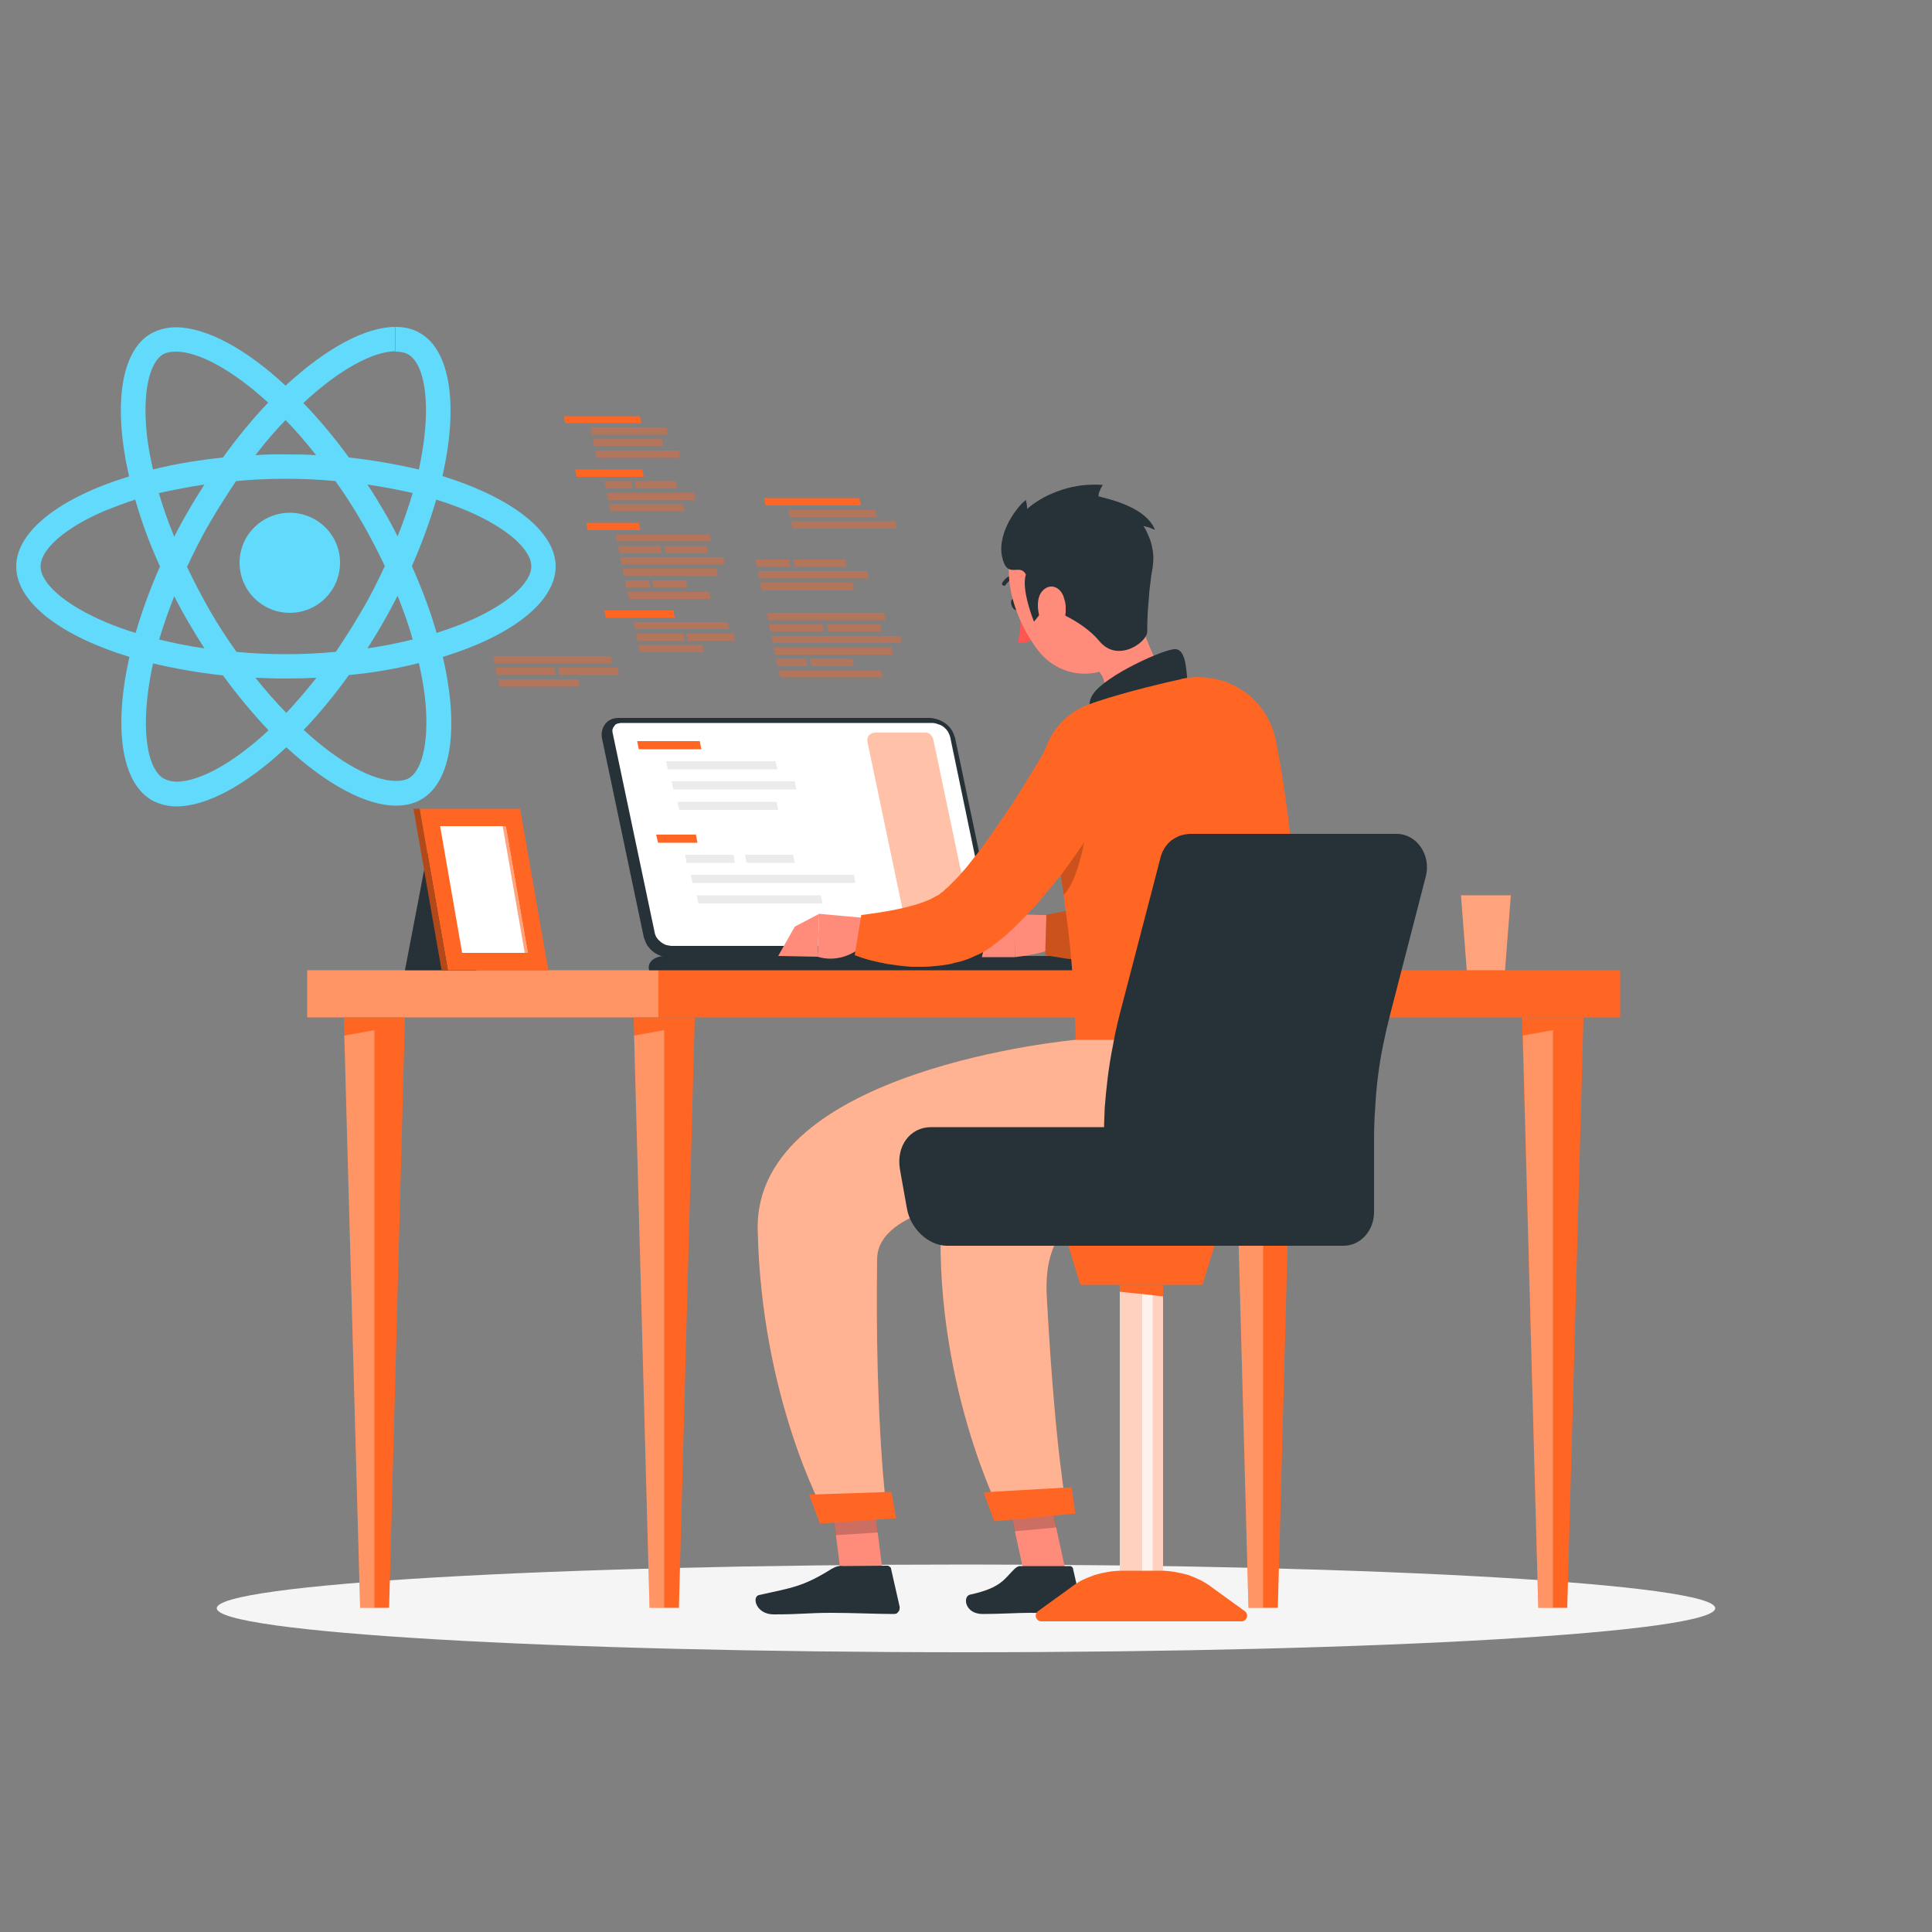 <svg xmlns="http://www.w3.org/2000/svg" viewBox="0 0 500 500" width="500" height="500"><rect x="0" y="0" width="500" height="500" fill="#808080" stroke="none"/><title>Programming-rafiki-svg</title><style>		.s0 { fill: #f5f5f5 } 		.s1 { fill: #ff6624 } 		.s2 { opacity: .3;fill: #ffffff } 		.s3 { fill: #263238 } 		.s4 { fill: #ffffff } 		.s5 { opacity: .4;fill: #ff6624 } 		.s6 { fill: #ebebeb } 		.s7 { opacity: .4;fill: #ffffff } 		.s8 { opacity: .3;fill: #000000 } 		.s9 { opacity: .6;fill: #ff6624 } 		.s10 { fill: #ff5652 } 		.s11 { fill: #ff8b7b } 		.s12 { opacity: .2;fill: #000000 } 		.s13 { fill: #000000 } 		.s14 { opacity: .5;fill: #ffffff } 		.s15 { opacity: .7;fill: #ffffff } 		.s16 { fill: #61dafb } 	</style><g id="freepik--Shadow--inject-2"><path id="freepik--path--inject-2" class="s0" d="m250 427.6c-107.2 0-193.9-5.1-193.9-11.4 0-6.2 86.7-11.3 193.9-11.3 107.2 0 193.9 5.1 193.9 11.3 0 6.3-86.7 11.4-193.9 11.4z"></path></g><g id="freepik--Desk--inject-2"><path id="Layer" class="s1" d="m79.5 251.1h339.8v12.2h-339.8z"></path><path id="Layer" class="s2" d="m79.5 251.1h90.9v12.2h-90.9z"></path><path id="Layer" class="s1" d="m171.9 263.3h-7.9l4.1 152.8h3.8 3.8l4.1-152.8h-7.9z"></path><path id="Layer" class="s2" d="m168.1 416.1h3.8v-149.5l-7.8 1.4 4 148.1z"></path><path id="Layer" class="s1" d="m96.9 263.3h-7.9l4.2 152.8h3.7 3.8l4.1-152.8h-7.9z"></path><path id="Layer" class="s2" d="m93.2 416.1h3.7v-149.5l-7.8 1.4 4.1 148.1z"></path><path id="Layer" class="s1" d="m401.9 263.3h-8l4.2 152.8h3.8 3.7l4.2-152.8h-7.9z"></path><path id="Layer" class="s2" d="m398.1 416.1h3.8v-149.5l-7.8 1.4 4 148.1z"></path><path id="Layer" class="s1" d="m326.9 263.3h-7.9l4.1 152.8h3.8 3.8l4.1-152.8h-7.9z"></path><path id="Layer" class="s2" d="m323.1 416.1h3.8v-149.5l-7.8 1.4 4 148.1z"></path><path id="Layer" class="s3" d="m240.8 185.8h-80.8q-1 0-1.9 0.4-0.9 0.4-1.5 1.2-0.6 0.8-0.8 1.8-0.2 0.9 0 1.9l10.8 51.4q0.3 1 0.8 2 0.6 0.9 1.5 1.7 0.9 0.7 1.9 1.1 1.1 0.4 2.2 0.4h80.8q1 0.1 1.9-0.3 0.9-0.5 1.5-1.2 0.6-0.8 0.8-1.8 0.2-1 0-1.9l-10.8-51.4q-0.3-1.1-0.8-2-0.6-1-1.5-1.7-0.9-0.7-1.9-1.1-1.1-0.4-2.2-0.5z"></path><path id="Layer" class="s4" d="m173.7 244.8q-0.8-0.1-1.5-0.3-0.7-0.3-1.3-0.8-0.6-0.5-1-1.1-0.4-0.7-0.5-1.4l-10.8-51.3q-0.1-0.3-0.1-0.6 0-0.2 0-0.5 0.1-0.3 0.2-0.5 0.1-0.2 0.3-0.4 0.1-0.2 0.3-0.4 0.2-0.1 0.4-0.2 0.3-0.1 0.5-0.1 0.2-0.1 0.5-0.1h80.8q0.8 0.1 1.5 0.4 0.7 0.2 1.3 0.7 0.6 0.5 1 1.1 0.4 0.7 0.6 1.4l10.7 51.4q0.1 0.2 0.1 0.5 0 0.3 0 0.5-0.1 0.3-0.2 0.5-0.1 0.3-0.3 0.5-0.1 0.2-0.3 0.3-0.2 0.1-0.4 0.2-0.3 0.1-0.5 0.2-0.2 0-0.5 0z"></path><path id="Layer" class="s5" d="m234.7 240.7l-10.2-48.7q-0.1-0.4 0-0.9 0.1-0.4 0.4-0.8 0.3-0.3 0.7-0.5 0.4-0.2 0.8-0.2h13.1q0.4 0 0.7 0.1 0.3 0.1 0.6 0.4 0.2 0.2 0.4 0.5 0.2 0.3 0.3 0.6l10.2 48.6q0 0.5-0.1 0.9-0.1 0.4-0.3 0.8-0.3 0.3-0.7 0.5-0.4 0.2-0.9 0.2h-13.1q-0.3 0-0.7-0.1-0.3-0.1-0.5-0.3-0.3-0.2-0.5-0.5-0.2-0.3-0.2-0.6z"></path><path id="Layer" class="s1" d="m165.3 193.9l-0.4-2.1h16.2l0.4 2.1h-16.2z"></path><path id="Layer" class="s6" d="m172.8 199.1l-0.4-2.1h28.3l0.5 2.1h-28.4z"></path><path id="Layer" class="s6" d="m174.3 204.3l-0.5-2.1h31.9l0.4 2.1h-31.8z"></path><path id="Layer" class="s6" d="m175.8 209.6l-0.5-2.1h25.7l0.4 2.1h-25.6z"></path><path id="Layer" class="s1" d="m170.3 218.1l-0.5-2.1h10.3l0.4 2.1h-10.3z"></path><path id="Layer" class="s6" d="m177.7 223.3l-0.4-2.1h12.5l0.4 2.1h-12.5z"></path><path id="Layer" class="s6" d="m193.2 223.3l-0.4-2.1h12.4l0.5 2.1h-12.5z"></path><path id="Layer" class="s6" d="m179.2 228.5l-0.4-2.1h42.2l0.4 2.1h-42.2z"></path><path id="Layer" class="s6" d="m180.7 233.8l-0.4-2.1h32.1l0.5 2.1h-32.2z"></path><path id="Layer" class="s3" d="m278.5 247.4h-106.3c-2.9 0-4.8 1.7-4.2 3.7h116.9c-0.6-2-3.5-3.7-6.4-3.7z"></path><path id="Layer" class="s1" d="m166.6 123.4h-17.4l-0.4-1.9h17.4l0.4 1.9z"></path><path id="Layer" class="s5" d="m163.8 126.4h-7l-0.4-1.9h7l0.3 1.9z"></path><path id="Layer" class="s5" d="m175.3 126.4h-10.7l-0.4-1.9h10.7l0.4 1.9z"></path><path id="Layer" class="s5" d="m180 129.4h-22.6l-0.4-1.9h22.6l0.4 1.9z"></path><path id="Layer" class="s5" d="m177.1 132.3h-19.1l-0.4-1.8h19.1l0.4 1.8z"></path><path id="Layer" class="s5" d="m189.8 163.9h-12.2l0.4 1.9h12.2l-0.4-1.9z"></path><path id="Layer" class="s1" d="m174.6 159.9h-17.8l-0.4-1.9h17.9l0.3 1.9z"></path><path id="Layer" class="s5" d="m181.8 166.9h-16.6l0.4 1.9h16.6l-0.4-1.9z"></path><path id="Layer" class="s5" d="m176.8 163.9h-12.2l0.4 1.9h12.2l-0.4-1.9z"></path><path id="Layer" class="s5" d="m188.3 161h-24.3l0.4 1.8h24.3l-0.4-1.8z"></path><path id="Layer" class="s1" d="m166 109.5h-19.7l-0.4-1.8h19.7l0.4 1.8z"></path><path id="Layer" class="s5" d="m175.7 116.6h-21.7l0.4 1.9h21.6l-0.3-1.9z"></path><path id="Layer" class="s5" d="m171.3 113.6h-17.9l0.4 1.9h17.9l-0.4-1.9z"></path><path id="Layer" class="s5" d="m172.5 110.6h-19.7l0.4 1.9h19.7l-0.4-1.9z"></path><path id="Layer" class="s1" d="m165.7 137.2h-13.6l-0.4-1.9h13.7l0.3 1.9z"></path><path id="Layer" class="s5" d="m187.2 144.2h-26.7l0.4 1.9h26.6l-0.3-1.9z"></path><path id="Layer" class="s5" d="m170.9 141.3h-11l0.4 1.8h11l-0.4-1.8z"></path><path id="Layer" class="s5" d="m182.9 141.3h-11l0.4 1.8h11l-0.4-1.8z"></path><path id="Layer" class="s5" d="m183.6 138.3h-24.3l0.4 1.8h24.3l-0.4-1.8z"></path><path id="Layer" class="s5" d="m183.5 153.2h-21.1l0.4 1.8h21.1l-0.4-1.8z"></path><path id="Layer" class="s5" d="m167.9 150.2h-6.2l0.4 1.9h6.2l-0.4-1.9z"></path><path id="Layer" class="s5" d="m177.5 150.2h-8.8l0.4 1.9h8.8l-0.4-1.9z"></path><path id="Layer" class="s5" d="m185.4 147.2h-24.3l0.4 1.9h24.3l-0.4-1.9z"></path><path id="Layer" class="s5" d="m204.6 146.7h-8.7l-0.4-1.9h8.7l0.4 1.9z"></path><path id="Layer" class="s5" d="m219.1 146.7h-13.4l-0.4-1.9h13.4l0.4 1.9z"></path><path id="Layer" class="s5" d="m224.8 149.7h-28.3l-0.4-1.9h28.3l0.4 1.9z"></path><path id="Layer" class="s5" d="m221 152.7h-23.9l-0.4-1.9h24l0.3 1.9z"></path><path id="Layer" class="s5" d="m231.8 134.9h-27.1l0.4 1.8h27l-0.4-1.8z"></path><path id="Layer" class="s5" d="m226.5 131.9h-22.5l0.4 1.9h22.5l-0.4-1.9z"></path><path id="Layer" class="s1" d="m222.4 128.9h-24.7l0.4 1.9h24.7l-0.4-1.9z"></path><path id="Layer" class="s5" d="m233 164.6h-33.4l0.4 1.8h33.4l-0.4-1.8z"></path><path id="Layer" class="s5" d="m212.8 161.6h-13.8l0.4 1.8h13.8l-0.4-1.8z"></path><path id="Layer" class="s5" d="m227.8 161.6h-13.8l0.4 1.8h13.8l-0.4-1.8z"></path><path id="Layer" class="s5" d="m228.8 158.6h-30.4l0.4 1.9h30.4l-0.4-1.9z"></path><path id="Layer" class="s5" d="m228 173.5h-26.5l0.4 1.8h26.5l-0.4-1.8z"></path><path id="Layer" class="s5" d="m208.6 170.5h-7.8l0.4 1.9h7.7l-0.3-1.9z"></path><path id="Layer" class="s5" d="m220.6 170.5h-11l0.4 1.9h11l-0.4-1.9z"></path><path id="Layer" class="s5" d="m230.7 167.5h-30.5l0.4 1.9h30.5l-0.4-1.9z"></path><path id="Layer" class="s5" d="m149.6 175.8h-20.7l0.4 1.9h20.7l-0.4-1.9z"></path><path id="Layer" class="s5" d="m143.5 172.8h-15.3l0.4 1.9h15.2l-0.3-1.9z"></path><path id="Layer" class="s5" d="m159.8 172.8h-15.3l0.4 1.9h15.3l-0.4-1.9z"></path><path id="Layer" class="s5" d="m158.1 169.8h-30.5l0.4 1.9h30.4l-0.3-1.9z"></path><path id="Layer" class="s1" d="m390.9 231.7h-12.8l1.5 19.4h9.9l1.5-19.4z"></path><path id="Layer" class="s7" d="m390.9 231.7h-12.8l1.5 19.4h9.9l1.5-19.4z"></path><path id="Layer" class="s3" d="m111.1 218.2h18.5l-6.3 32.9h-18.5l6.3-32.9z"></path><path id="Layer" class="s1" d="m134.6 209.3h-26l7.3 41.8h26l-7.3-41.8z"></path><path id="Layer" class="s1" d="m107 209.3h1.6l7.3 41.8h-1.6l-7.3-41.8z"></path><path id="Layer" class="s8" d="m107 209.3h1.6l7.3 41.8h-1.6l-7.3-41.8z"></path><path id="Layer" class="s4" d="m119.6 246.6l-5.7-32.8h17l5.7 32.8h-17z"></path><path id="Layer" class="s9" d="m135.8 246.6l-5.7-32.8h0.8l5.7 32.8h-0.8z"></path></g><g id="freepik--Character--inject-2"><path id="Layer" class="s3" d="m263.8 156c0.3 0.8 0.2 1.7-0.3 1.9-0.5 0.2-1.3-0.2-1.6-1-0.4-0.8-0.3-1.7 0.2-1.9 0.6-0.2 1.3 0.2 1.7 1z"></path><path id="Layer" class="s10" d="m264.1 157.6c0 0 0.3 5.4-0.7 8.6 2 0.7 4.2-1 4.2-1z"></path><path id="Layer" class="s3" d="m263.9 149.4q-0.1 0-0.1 0 0 0.1-0.1 0.1 0 0 0 0-0.1 0-0.1 0-0.5 0-1 0.1-0.5 0.2-0.9 0.4-0.4 0.2-0.8 0.6-0.3 0.3-0.6 0.7-0.1 0.2-0.3 0.3-0.2 0-0.4-0.1-0.2-0.1-0.3-0.3 0-0.2 0.1-0.4 0.3-0.5 0.8-1 0.4-0.4 1-0.7 0.5-0.3 1.1-0.4 0.6-0.2 1.2-0.2 0.2 0 0.3 0.1 0.2 0 0.2 0.2 0.1 0.2 0 0.3 0 0.2-0.1 0.3z"></path><path id="Layer" class="s11" d="m293.2 154.8c3.1 10.7 6.6 19 10.8 23.7 0 0 0.1 8.4-14.3 12.4-15.7 4.4-9.7-5.7-9.7-5.7 8-4.5 7.2-11.2 1.2-13.7z"></path><path id="Layer" class="s3" d="m307.3 176.4c-0.3-3.9-0.6-8.3-3.1-8.4-2.6-0.2-18 6.7-21.3 11.6-3.3 4.8 3.1 9.6 3.1 9.6z"></path><path id="Layer" class="s11" d="m275.8 237l-13.3-0.4 0.2 11.1c0 0 11.6-1.2 12.1-4.3z"></path><path id="Layer" class="s11" d="m255.5 242l-1.4 5.7h8.6l-0.2-11.1-7 5.4z"></path><path id="Layer" class="s1" d="m329.2 190.7l-0.3 2.9q-0.2 1.3-0.3 2.7-0.4 2.7-0.9 5.4c-0.6 3.6-1.3 7.2-2.2 10.8q-0.4 1.4-0.8 2.8-0.4 1.3-0.8 2.7-0.4 1.4-0.8 2.7-0.5 1.4-1 2.7c-0.7 1.8-1.4 3.7-2.2 5.5q-0.4 0.8-0.7 1.5-0.4 0.7-0.7 1.4-0.4 0.7-0.8 1.4-0.4 0.7-0.8 1.4c-0.3 0.4-0.6 1-1 1.4-0.3 0.5-0.6 1-1 1.5-0.3 0.4-0.7 1-1.2 1.4l-0.6 0.8q-0.1 0.1-0.2 0.2-0.1 0.1-0.2 0.2-0.1 0.1-0.2 0.2-0.1 0.1-0.1 0.2-0.8 0.7-1.6 1.4-0.8 0.6-1.7 1.2-0.9 0.6-1.8 1.1-0.9 0.5-1.9 0.9-1.5 0.6-3 1.2-1.5 0.5-3.1 0.9-1.5 0.4-3.1 0.6-1.6 0.3-3.2 0.5c-2 0.2-3.9 0.3-5.8 0.3q-2.8 0.1-5.6-0.1-2.8-0.1-5.5-0.4c-1.9-0.3-3.7-0.6-5.6-0.9l0.3-10.5q2.4-0.4 4.8-0.9 2.4-0.5 4.7-1.1 2.4-0.5 4.7-1.2 2.4-0.6 4.7-1.3 0.5-0.2 1.1-0.3 0.5-0.2 1-0.4 0.5-0.2 1-0.4 0.5-0.2 1-0.5 0.4-0.1 0.8-0.3 0.4-0.2 0.8-0.5 0.4-0.2 0.8-0.4 0.4-0.3 0.8-0.5 0.2-0.1 0.4-0.3 0.2-0.2 0.4-0.3 0.2-0.2 0.4-0.4 0.1-0.2 0.3-0.4l0.3-0.5q0-0.1 0-0.1 0.1-0.1 0.1-0.2 0.1-0.1 0.1-0.1 0.1-0.1 0.1-0.2 0.1-0.1 0.1-0.2 0.1-0.1 0.1-0.1 0.1-0.1 0.1-0.2 0.1-0.1 0.1-0.2c0.1-0.3 0.3-0.5 0.4-0.8q0.5-1 0.9-1.9 0.4-1 0.7-2 0.4-1 0.7-2 0.3-1 0.6-2c0.8-3 1.6-6 2.2-9.2q0.9-4.8 1.8-9.6l0.7-4.9 0.7-4.7z"></path><path id="Layer" class="s12" d="m329.2 190.7l-0.3 2.9q-0.2 1.3-0.3 2.7-0.4 2.7-0.9 5.4c-0.6 3.6-1.3 7.2-2.2 10.8q-0.4 1.4-0.8 2.8-0.4 1.3-0.8 2.7-0.4 1.4-0.8 2.7-0.5 1.4-1 2.7c-0.7 1.8-1.4 3.7-2.2 5.5q-0.4 0.8-0.7 1.5-0.4 0.7-0.7 1.4-0.4 0.7-0.8 1.4-0.4 0.7-0.8 1.4c-0.3 0.4-0.6 1-1 1.4-0.3 0.5-0.6 1-1 1.5-0.3 0.4-0.7 1-1.2 1.4l-0.6 0.8q-0.1 0.1-0.2 0.2-0.1 0.1-0.2 0.2-0.1 0.1-0.2 0.2-0.1 0.1-0.1 0.2-0.8 0.7-1.6 1.4-0.8 0.6-1.7 1.2-0.9 0.6-1.8 1.1-0.9 0.5-1.9 0.9-1.5 0.6-3 1.2-1.5 0.5-3.1 0.9-1.5 0.4-3.1 0.6-1.6 0.3-3.2 0.5c-2 0.2-3.9 0.3-5.8 0.3q-2.8 0.1-5.6-0.1-2.8-0.1-5.5-0.4c-1.9-0.3-3.7-0.6-5.6-0.9l0.3-10.5q2.4-0.4 4.8-0.9 2.4-0.5 4.7-1.1 2.4-0.5 4.7-1.2 2.4-0.6 4.7-1.3 0.5-0.2 1.1-0.3 0.5-0.2 1-0.4 0.5-0.2 1-0.4 0.5-0.2 1-0.5 0.4-0.1 0.8-0.3 0.4-0.2 0.8-0.5 0.4-0.2 0.8-0.4 0.4-0.3 0.8-0.5 0.2-0.1 0.4-0.3 0.2-0.2 0.4-0.3 0.2-0.2 0.4-0.4 0.1-0.2 0.3-0.4l0.3-0.5q0-0.1 0-0.1 0.1-0.1 0.1-0.2 0.1-0.1 0.1-0.1 0.1-0.1 0.1-0.2 0.1-0.1 0.1-0.2 0.1-0.1 0.1-0.1 0.1-0.1 0.1-0.2 0.1-0.1 0.1-0.2c0.1-0.3 0.3-0.5 0.4-0.8q0.5-1 0.9-1.9 0.4-1 0.7-2 0.4-1 0.7-2 0.3-1 0.6-2c0.8-3 1.6-6 2.2-9.2q0.9-4.8 1.8-9.6l0.7-4.9 0.7-4.7z"></path><path id="Layer" class="s1" d="m270.1 204q1.9 8 3.3 16.1 1.5 8.1 2.5 16.3 1.1 8.1 1.7 16.3 0.6 8.2 0.8 16.4h58.6c0.3-7.2-0.9-48-6.8-77.4-0.5-2.7-1.6-5.2-3.1-7.5-1.5-2.2-3.4-4.2-5.7-5.6-2.3-1.5-4.8-2.6-7.5-3-2.7-0.5-5.4-0.5-8.1 0.1l-0.3 0.1c-7.3 1.6-17.8 4.3-24 6.6l-0.2 0.1c-2.1 0.8-4 2-5.6 3.5-1.7 1.5-3 3.2-4 5.2-1.1 1.9-1.7 4.1-2 6.2-0.2 2.2-0.1 4.5 0.4 6.6z"></path><path id="Layer" class="s12" d="m273.9 222.7q0.7 4.2 1.4 8.9c4.8-5 6.3-20.3 6.3-20.3z"></path><path id="Layer" class="s11" d="m225.3 237.7l-13.3-1.2-0.4 11.1q1.6 0.5 3.3 0.5 1.7 0 3.4-0.5 1.6-0.5 3.1-1.4 1.4-0.8 2.6-2.1z"></path><path id="Layer" class="s11" d="m205.7 239.8l-4.3 7.6 10.2 0.2 0.4-11.1-6.3 3.3z"></path><path id="Layer" class="s1" d="m292.1 198.9c-0.9 1.7-1.8 3.3-2.7 4.9-0.9 1.6-1.8 3.1-2.7 4.7q-2.8 4.7-5.9 9.2-1.6 2.3-3.2 4.6-1.6 2.3-3.3 4.5-1.8 2.2-3.6 4.3-1.7 2.2-3.6 4.2-1 1.1-2.1 2.2-1 1.1-2.1 2.1-1.1 1.1-2.2 2.1-1.1 1-2.3 1.9c-0.4 0.3-0.9 0.7-1.3 1-0.4 0.4-0.8 0.6-1.4 1-0.7 0.4-1.2 0.7-1.8 1.1q-0.9 0.4-1.8 0.8-0.8 0.4-1.6 0.7-0.9 0.3-1.8 0.6-0.8 0.2-1.7 0.4-0.9 0.3-1.7 0.4-1.6 0.3-3.2 0.4-1.5 0.2-3.1 0.2-1.6 0-3.1 0-1.6-0.1-3.2-0.3-0.7-0.1-1.4-0.2-0.8-0.1-1.5-0.2-0.7-0.1-1.4-0.3-0.8-0.1-1.5-0.3-1.4-0.3-2.8-0.7c-1-0.3-1.8-0.6-2.9-1l1.7-10.4c6.3-0.8 13-1.9 17.7-4q0.4-0.2 0.8-0.4 0.4-0.2 0.7-0.4 0.4-0.2 0.8-0.4 0.3-0.2 0.6-0.5 0.2-0.1 0.3-0.2 0.1-0.1 0.3-0.2 0.1-0.1 0.2-0.2 0.1-0.1 0.2-0.2c0.1-0.1 0.4-0.4 0.7-0.6 0.2-0.2 0.5-0.4 0.7-0.7q0.8-0.8 1.6-1.6 0.8-0.8 1.5-1.7 0.8-0.8 1.5-1.7 0.7-0.9 1.4-1.8 1.5-1.9 3-3.9 1.4-2 2.8-4 1.4-2 2.8-4.1 1.4-2 2.7-4.1c1.8-2.8 3.5-5.7 5.3-8.6l2.5-4.4 2.5-4.2z"></path><path id="Layer" class="s11" d="m276 407.6h-10.9l-5.5-25.4h10.9l5.5 25.4z"></path><path id="Layer" class="s3" d="m264.5 405.3h12.3q0.1 0 0.3 0 0.1 0.1 0.3 0.2 0.1 0.1 0.2 0.2 0.1 0.1 0.1 0.3l2.2 9.7q0 0.4 0 0.8-0.1 0.3-0.4 0.6-0.2 0.3-0.5 0.4-0.4 0.2-0.7 0.2c-4.3-0.1-6.4-0.3-11.8-0.3-3.4 0-7.6 0.3-12.2 0.3-4.6 0-5.2-4.5-3.3-5 8.4-1.8 9-4.3 11.7-6.8q0.2-0.1 0.4-0.3 0.2-0.1 0.4-0.2 0.2-0.1 0.5-0.1 0.2 0 0.5 0z"></path><g id="Layer" style="opacity: .2"><path id="Layer" class="s13" d="m270.5 382.3h-10.9l3 14 10.8-1-2.9-13z"></path></g><path id="Layer" class="s11" d="m289.7 141.9c4 10.1 6.8 15.8 4.1 23.2-4 11.1-18.1 12.2-25 3.4-6.2-7.8-11.7-23.1-3.8-31.4 1.7-1.9 3.8-3.3 6.2-4.1 2.4-0.8 5-0.9 7.5-0.4 2.5 0.5 4.8 1.6 6.7 3.2 1.9 1.6 3.4 3.7 4.3 6.1z"></path><path id="Layer" class="s3" d="m270.5 157.1c-1.6 2.2-2.9 3.8-2.9 3.8 0 0-3.4-8.3-2.1-12.2-1.6-3.2-4.9 1.6-6.2-4.8-1.2-6.3 4.2-13.1 6.2-14.5q0.1 0.3 0.1 0.5 0.1 0.3 0.1 0.6 0.1 0.3 0.1 0.6 0 0.3 0 0.6 2-1.7 4.4-3 2.3-1.2 4.8-2 2.5-0.8 5.1-1.1 2.7-0.3 5.3-0.1-0.2 0.3-0.4 0.7-0.2 0.3-0.3 0.7-0.2 0.3-0.3 0.7-0.1 0.4-0.1 0.8c0 0.3 11.9 2 14.6 8.7q-0.4-0.1-0.8-0.3-0.3-0.1-0.7-0.3-0.4-0.1-0.8-0.2-0.4-0.1-0.7-0.2 0.8 1.2 1.3 2.5 0.6 1.3 0.9 2.7 0.3 1.3 0.4 2.7 0 1.5-0.2 2.9-0.4 2-0.6 4.1-0.3 2-0.4 4.1-0.2 2.1-0.3 4.1-0.1 2.1-0.1 4.2c0.1 2.8-7.7 8.3-12.4 2.5-4.8-5.8-14-8.8-14-8.8z"></path><path id="Layer" class="s11" d="m275.4 154.9q0.3 0.9 0.4 1.8 0 0.9 0 1.8-0.1 0.9-0.3 1.8-0.2 0.8-0.6 1.7c-1.2 3-3.8 2.3-5.1-0.4-1.2-2.3-2-6.7 0.1-8.8 2.1-2.1 4.8-0.7 5.5 2.1z"></path><path id="Layer" class="s1" d="m296 269.1c0 0-50.8 18.4-52.3 42.8-2.8 45 15.6 80.5 15.6 80.5l16.8-1.8c0 0-3-14.4-5.2-55.1-2.8-51.2 84 1.2 66.1-66.4z"></path><path id="Layer" class="s14" d="m296 269.1c0 0-50.8 18.4-52.3 42.8-2.8 45 15.6 80.5 15.6 80.5l16.8-1.8c0 0-3-14.4-5.2-55.1-2.8-51.2 84 1.2 66.1-66.4z"></path><path id="Layer" class="s1" d="m254.6 386.2c-0.1 0 2.7 7.5 2.7 7.5l21-2-1-6.8z"></path><path id="Layer" class="s11" d="m228.7 408.9h-10.9l-3.2-25.4h10.9l3.2 25.4z"></path><path id="Layer" class="s3" d="m217.7 405.3l12-0.1q0.2 0 0.3 0.1 0.2 0.1 0.3 0.2 0.1 0.1 0.2 0.2 0.1 0.1 0.1 0.3l2.2 9.7q0.1 0.4 0 0.7 0 0.4-0.3 0.7-0.2 0.3-0.5 0.5-0.4 0.1-0.8 0.1c-4.3 0-10.5-0.3-16-0.3-6.3 0-7.5 0.4-15 0.4-4.5 0-5.7-4.5-3.8-5 8.5-1.9 11.3-2.1 18.7-6.7q0.3-0.2 0.6-0.3 0.3-0.2 0.6-0.3 0.4-0.1 0.7-0.2 0.3 0 0.7-0.1z"></path><path id="Layer" class="s12" d="m214.6 383.5l1.7 13.8 10.9-0.7-1.7-13.1h-10.9z"></path><path id="Layer" class="s1" d="m278.4 269.1c0.1 0-83.3 7.4-82.3 49.2 0.9 43.5 17.1 72.9 17.1 72.9h16.3c0 0-3.1-22.6-2.5-65.4 0.1-12.8 26.1-17.1 51.4-18.6 21.9-1.3 42.4-13.8 50.9-34l1.7-4.1z"></path><path id="Layer" class="s14" d="m278.4 269.1c0.1 0-83.3 7.4-82.3 49.2 0.9 43.5 17.1 72.9 17.1 72.9h16.3c0 0-3.1-22.6-2.5-65.4 0.1-12.8 26.1-17.1 51.4-18.6 21.9-1.3 42.4-13.8 50.9-34l1.7-4.1z"></path><path id="Layer" class="s1" d="m209.4 386.8c0 0 2.8 7.5 2.8 7.5l19.7-1.4-1.2-6.8z"></path><path id="Layer" class="s3" d="m300.3 222.1l-10.6 40.7q-1 3.9-1.7 7.9-0.8 4-1.3 8-0.5 4-0.8 8-0.2 4-0.2 8.1v18.9c0 4.8 3.5 8.7 7.9 8.7h54.1c4.4 0 7.9-3.9 7.9-8.7v-18.9q0-4.1 0.3-8.1 0.2-4 0.7-8 0.5-4.1 1.3-8 0.8-4 1.8-7.9l9.3-36c1.4-5.5-2.3-11-7.6-11h-53.5q-1.4 0.1-2.6 0.5-1.2 0.5-2.3 1.3-1 0.9-1.7 2-0.7 1.2-1 2.5z"></path><path id="Layer" class="s3" d="m232.9 302.6l1.8 10.1c0.9 5.3 5.6 9.7 10.4 9.7h60.3c4.8 0 8-4.4 7-9.7l-1.7-10.1c-1.1-6-6.4-10.9-11.9-10.9h-57.8c-5.5 0-9.1 4.9-8.1 10.9z"></path><path id="Layer" class="s1" d="m311.2 332.5h-31.6l-3.1-10.1h37.8l-3.1 10.1z"></path><path id="Layer" class="s1" d="m289.8 332.5h11.2v75.4h-11.2z"></path><path id="Layer" class="s15" d="m301 407.9h-11.2v-73.6l11.2 1.2v72.4z"></path><path id="Layer" class="s15" d="m298.3 407.9h-2.7v-73l2.7 0.3v72.7z"></path><path id="Layer" class="s1" d="m321.3 419.6h-51.8q-0.5 0-0.9-0.3-0.3-0.3-0.5-0.7-0.1-0.5 0-0.9 0.2-0.5 0.5-0.7l8.3-6q1.4-1.1 3-2 1.7-0.8 3.4-1.4 1.7-0.5 3.5-0.8 1.8-0.3 3.7-0.3h9.8q1.8 0 3.6 0.3 1.8 0.3 3.6 0.8 1.7 0.6 3.3 1.4 1.7 0.9 3.1 2l8.3 6q0.3 0.2 0.5 0.7 0.1 0.4 0 0.9-0.2 0.4-0.5 0.7-0.4 0.3-0.9 0.3z"></path></g><path id="Layer" fill-rule="evenodd" class="s16" d="m-272.9-256.4c5.2 22.6 2.9 40.6-7.1 46.4-2.4 1.4-5.1 2-8.1 2-9.9 0-22.7-6.9-35.8-19-13 12.2-25.9 19.2-35.7 19.2-3 0-5.7-0.7-8-2-10.1-5.8-12.4-23.9-7.3-46.6-22.3-6.8-36.8-17.8-36.8-29.4 0-11.6 14.4-22.6 36.7-29.4-5.2-22.7-2.9-40.7 7.1-46.5 2.4-1.3 5.1-2 8.1-2 9.8 0 22.7 6.9 35.7 19 13-12.2 25.9-19.2 35.8-19.2v0.1c2.9 0 5.6 0.6 7.9 2 10.1 5.8 12.4 23.8 7.3 46.5 22.3 6.9 36.8 17.9 36.8 29.5 0 11.5-14.4 22.5-36.6 29.4zm-15.5-107.4v7.9q0 0 0.1 0v-7.9q-0.1 0-0.1 0zm0 7.9c-7.4 0-18.3 6-30 16.8 5.1 5.2 10.1 11.2 14.9 17.8 8 0.9 15.7 2.2 22.7 3.9 0.8-3.6 1.4-7.1 1.8-10.5 1.7-13.6-0.4-24.2-5.3-27-1.1-0.6-2.4-1-4.1-1zm-71.4 0.2c-1.7 0-3 0.3-4.1 0.9-4.9 2.9-6.9 13.5-5.2 27.1q0.6 5 1.8 10.4c7-1.8 14.7-3.1 22.8-4 4.7-6.6 9.7-12.5 14.7-17.8-11.6-10.7-22.6-16.6-30-16.6zm62.3 43.3c1.8 2.7 3.5 5.5 5.2 8.3 1.6 2.9 3.2 5.7 4.6 8.6 1.9-4.8 3.6-9.5 4.9-14.1q-7.1-1.7-14.7-2.8zm5.7 26.6q-3.4-7.2-7.4-14.2-4.2-7.2-8.7-13.6c-5.3-0.4-10.7-0.7-16.1-0.7q-8.2 0-16.2 0.7c-2.9 4.3-5.8 8.8-8.6 13.7-2.7 4.6-5.2 9.4-7.4 14.2q3.4 7.2 7.4 14.2 4.2 7.2 8.7 13.6c5.3 0.4 10.7 0.7 16.1 0.7q8.2 0 16.2-0.7c2.9-4.3 5.8-8.9 8.6-13.7 2.7-4.7 5.1-9.4 7.4-14.2zm-0.5 18.2c-1.7 2.9-3.4 5.7-5.2 8.5 5.2-0.8 10.1-1.8 14.8-2.9-1.4-4.6-3-9.4-5-14.2-1.4 2.8-3 5.7-4.6 8.6zm-21.8 18.1q-4.9 0.2-9.9 0.2c-3.4 0-6.7-0.1-9.9-0.2q5 6.2 10 11.4c3.3-3.4 6.6-7.3 9.8-11.4zm-41.6-18c-1.7-2.9-3.2-5.7-4.7-8.6-1.8 4.8-3.5 9.5-4.8 14.1q7 1.7 14.7 2.9-2.7-4.1-5.2-8.4zm21.8-54.5q4.8-0.3 9.9-0.3c3.3 0 6.6 0.1 9.8 0.3q-4.9-6.3-9.9-11.5c-3.3 3.5-6.6 7.3-9.8 11.5zm-31.4 12.4c1.3 4.6 3 9.4 4.9 14.2q2.2-4.3 4.7-8.6c1.6-2.9 3.4-5.7 5.1-8.4-5.1 0.7-10 1.7-14.7 2.8zm-7.6 45.5c2-6.9 4.6-14.2 7.9-21.6-3.3-7.5-6-14.8-8-21.8-3.5 1.1-6.9 2.3-10 3.6-12.6 5.4-20.8 12.5-20.8 18.1 0 5.6 8.2 12.7 20.8 18.1 3.2 1.3 6.5 2.5 10.1 3.6zm13.2 48.4c7.5 0 18.4-5.9 30.1-16.8-5.1-5.2-10.1-11.2-14.9-17.8-8-0.9-15.7-2.2-22.7-3.9-0.8 3.6-1.4 7.1-1.8 10.5-1.7 13.6 0.4 24.2 5.3 27q1.6 0.9 4 1zm79-38.6c-7 1.8-14.7 3.1-22.8 3.9-4.7 6.6-9.7 12.6-14.7 17.9 11.6 10.7 22.6 16.6 30 16.6 1.7 0 3-0.3 4.1-0.9 4.9-2.8 6.9-13.5 5.2-27.1-0.3-3.3-1-6.8-1.8-10.4zm36.5-31.5c0-5.6-8.2-12.7-20.8-18.1q-4.8-1.9-10.1-3.6c-2 7-4.6 14.2-7.9 21.6 3.3 7.5 6 14.8 8 21.8 3.5-1.1 6.8-2.3 9.9-3.6 12.7-5.4 20.9-12.5 20.9-18.1z"></path><path id="Layer" fill-rule="evenodd" class="s16" d="m114.6 170c4.2 18 2.4 32.3-5.6 36.9-1.9 1.1-4.1 1.6-6.5 1.6-7.8 0-18-5.5-28.4-15.1-10.3 9.7-20.6 15.3-28.4 15.3-2.4 0-4.6-0.6-6.4-1.6-8-4.6-9.9-19-5.8-37.1-17.7-5.4-29.3-14.1-29.3-23.4 0-9.2 11.5-17.9 29.2-23.3-4.1-18-2.3-32.4 5.7-37 1.9-1 4-1.6 6.4-1.6 7.8 0 18.1 5.5 28.4 15.1 10.4-9.6 20.6-15.2 28.5-15.2 2.3 0 4.5 0.5 6.3 1.6 8 4.6 9.9 19 5.8 37 17.7 5.5 29.3 14.2 29.3 23.4 0 9.2-11.5 18-29.2 23.4zm-12.3-85.4v6.3q0.1 0 0.1 0v-6.3q0 0-0.1 0zm0 6.3c-5.9 0.1-14.6 4.8-23.8 13.4 4 4.1 8 8.9 11.8 14.1 6.4 0.7 12.5 1.8 18.1 3.1 0.6-2.8 1.1-5.6 1.4-8.3 1.3-10.9-0.3-19.3-4.2-21.5-0.9-0.5-1.9-0.7-3.3-0.7zm-56.8 0.1c-1.3 0-2.4 0.2-3.3 0.7-3.8 2.3-5.4 10.7-4.1 21.6q0.5 3.9 1.5 8.2c5.5-1.4 11.6-2.4 18.1-3.1 3.8-5.3 7.7-10 11.7-14.2-9.3-8.5-18-13.2-23.9-13.2zm49.6 34.4c1.4 2.1 2.8 4.4 4.1 6.6q2 3.4 3.7 6.8c1.5-3.7 2.8-7.5 3.9-11.2q-5.6-1.3-11.7-2.2zm4.5 21.1q-2.7-5.7-5.9-11.3-3.3-5.7-6.9-10.7c-4.2-0.4-8.5-0.6-12.8-0.6q-6.5 0-12.9 0.6c-2.3 3.4-4.6 7-6.8 10.8-2.2 3.7-4.1 7.6-5.9 11.4q2.7 5.7 5.9 11.3 3.3 5.7 6.9 10.7c4.2 0.4 8.5 0.6 12.8 0.6q6.5 0 12.9-0.6c2.3-3.4 4.6-7 6.8-10.8 2.2-3.7 4.1-7.6 5.9-11.4zm-0.4 14.5c-1.3 2.3-2.7 4.6-4.1 6.8 4.1-0.6 8-1.4 11.7-2.3-1-3.7-2.4-7.5-3.9-11.3-1.2 2.3-2.4 4.6-3.7 6.8zm-17.3 14.4q-3.9 0.2-7.9 0.2c-2.7 0-5.3-0.1-7.9-0.2q4 5 8 9.1c2.6-2.8 5.2-5.8 7.8-9.1zm-33.1-14.3q-2-3.4-3.7-6.8c-1.5 3.8-2.8 7.5-3.9 11.2q5.6 1.4 11.7 2.3-2.1-3.3-4.1-6.7zm17.3-43.3q3.9-0.3 7.9-0.2c2.6 0 5.3 0 7.8 0.2q-3.9-5-7.9-9.1c-2.6 2.7-5.2 5.7-7.8 9.1zm-25 9.8c1.1 3.7 2.4 7.5 4 11.3q1.7-3.4 3.7-6.8c1.3-2.3 2.7-4.5 4.1-6.7-4.1 0.6-8 1.4-11.8 2.2zm-6 36.2c1.6-5.5 3.7-11.3 6.3-17.2-2.7-5.9-4.8-11.7-6.4-17.3-2.8 0.9-5.4 1.9-7.9 2.9-10.1 4.3-16.6 9.9-16.6 14.4 0 4.4 6.5 10 16.6 14.3q3.7 1.6 8 2.9zm10.5 38.5c5.9 0 14.7-4.7 23.9-13.3-4-4.2-8-9-11.8-14.2-6.4-0.7-12.5-1.8-18.1-3.1-0.6 2.8-1.1 5.6-1.4 8.3-1.3 10.9 0.3 19.3 4.2 21.5q1.3 0.7 3.2 0.8zm62.8-30.7c-5.5 1.4-11.6 2.5-18.1 3.1-3.8 5.3-7.7 10-11.7 14.2 9.3 8.6 18 13.2 23.9 13.2 1.3 0 2.4-0.2 3.3-0.7 3.8-2.2 5.4-10.7 4.1-21.5q-0.5-4-1.5-8.3zm29.1-25c0-4.5-6.5-10.1-16.6-14.4q-3.8-1.6-8-2.9c-1.6 5.5-3.7 11.3-6.3 17.2 2.6 5.9 4.8 11.7 6.4 17.3 2.7-0.9 5.4-1.8 7.9-2.9 10-4.2 16.6-9.9 16.6-14.3z"></path><path id="Layer" class="s16" d="m75 158.6c-7.2 0-13-5.8-13-13 0-7.1 5.8-12.9 13-12.9 7.2 0 13 5.8 13 12.9 0 7.2-5.8 13-13 13z"></path></svg>